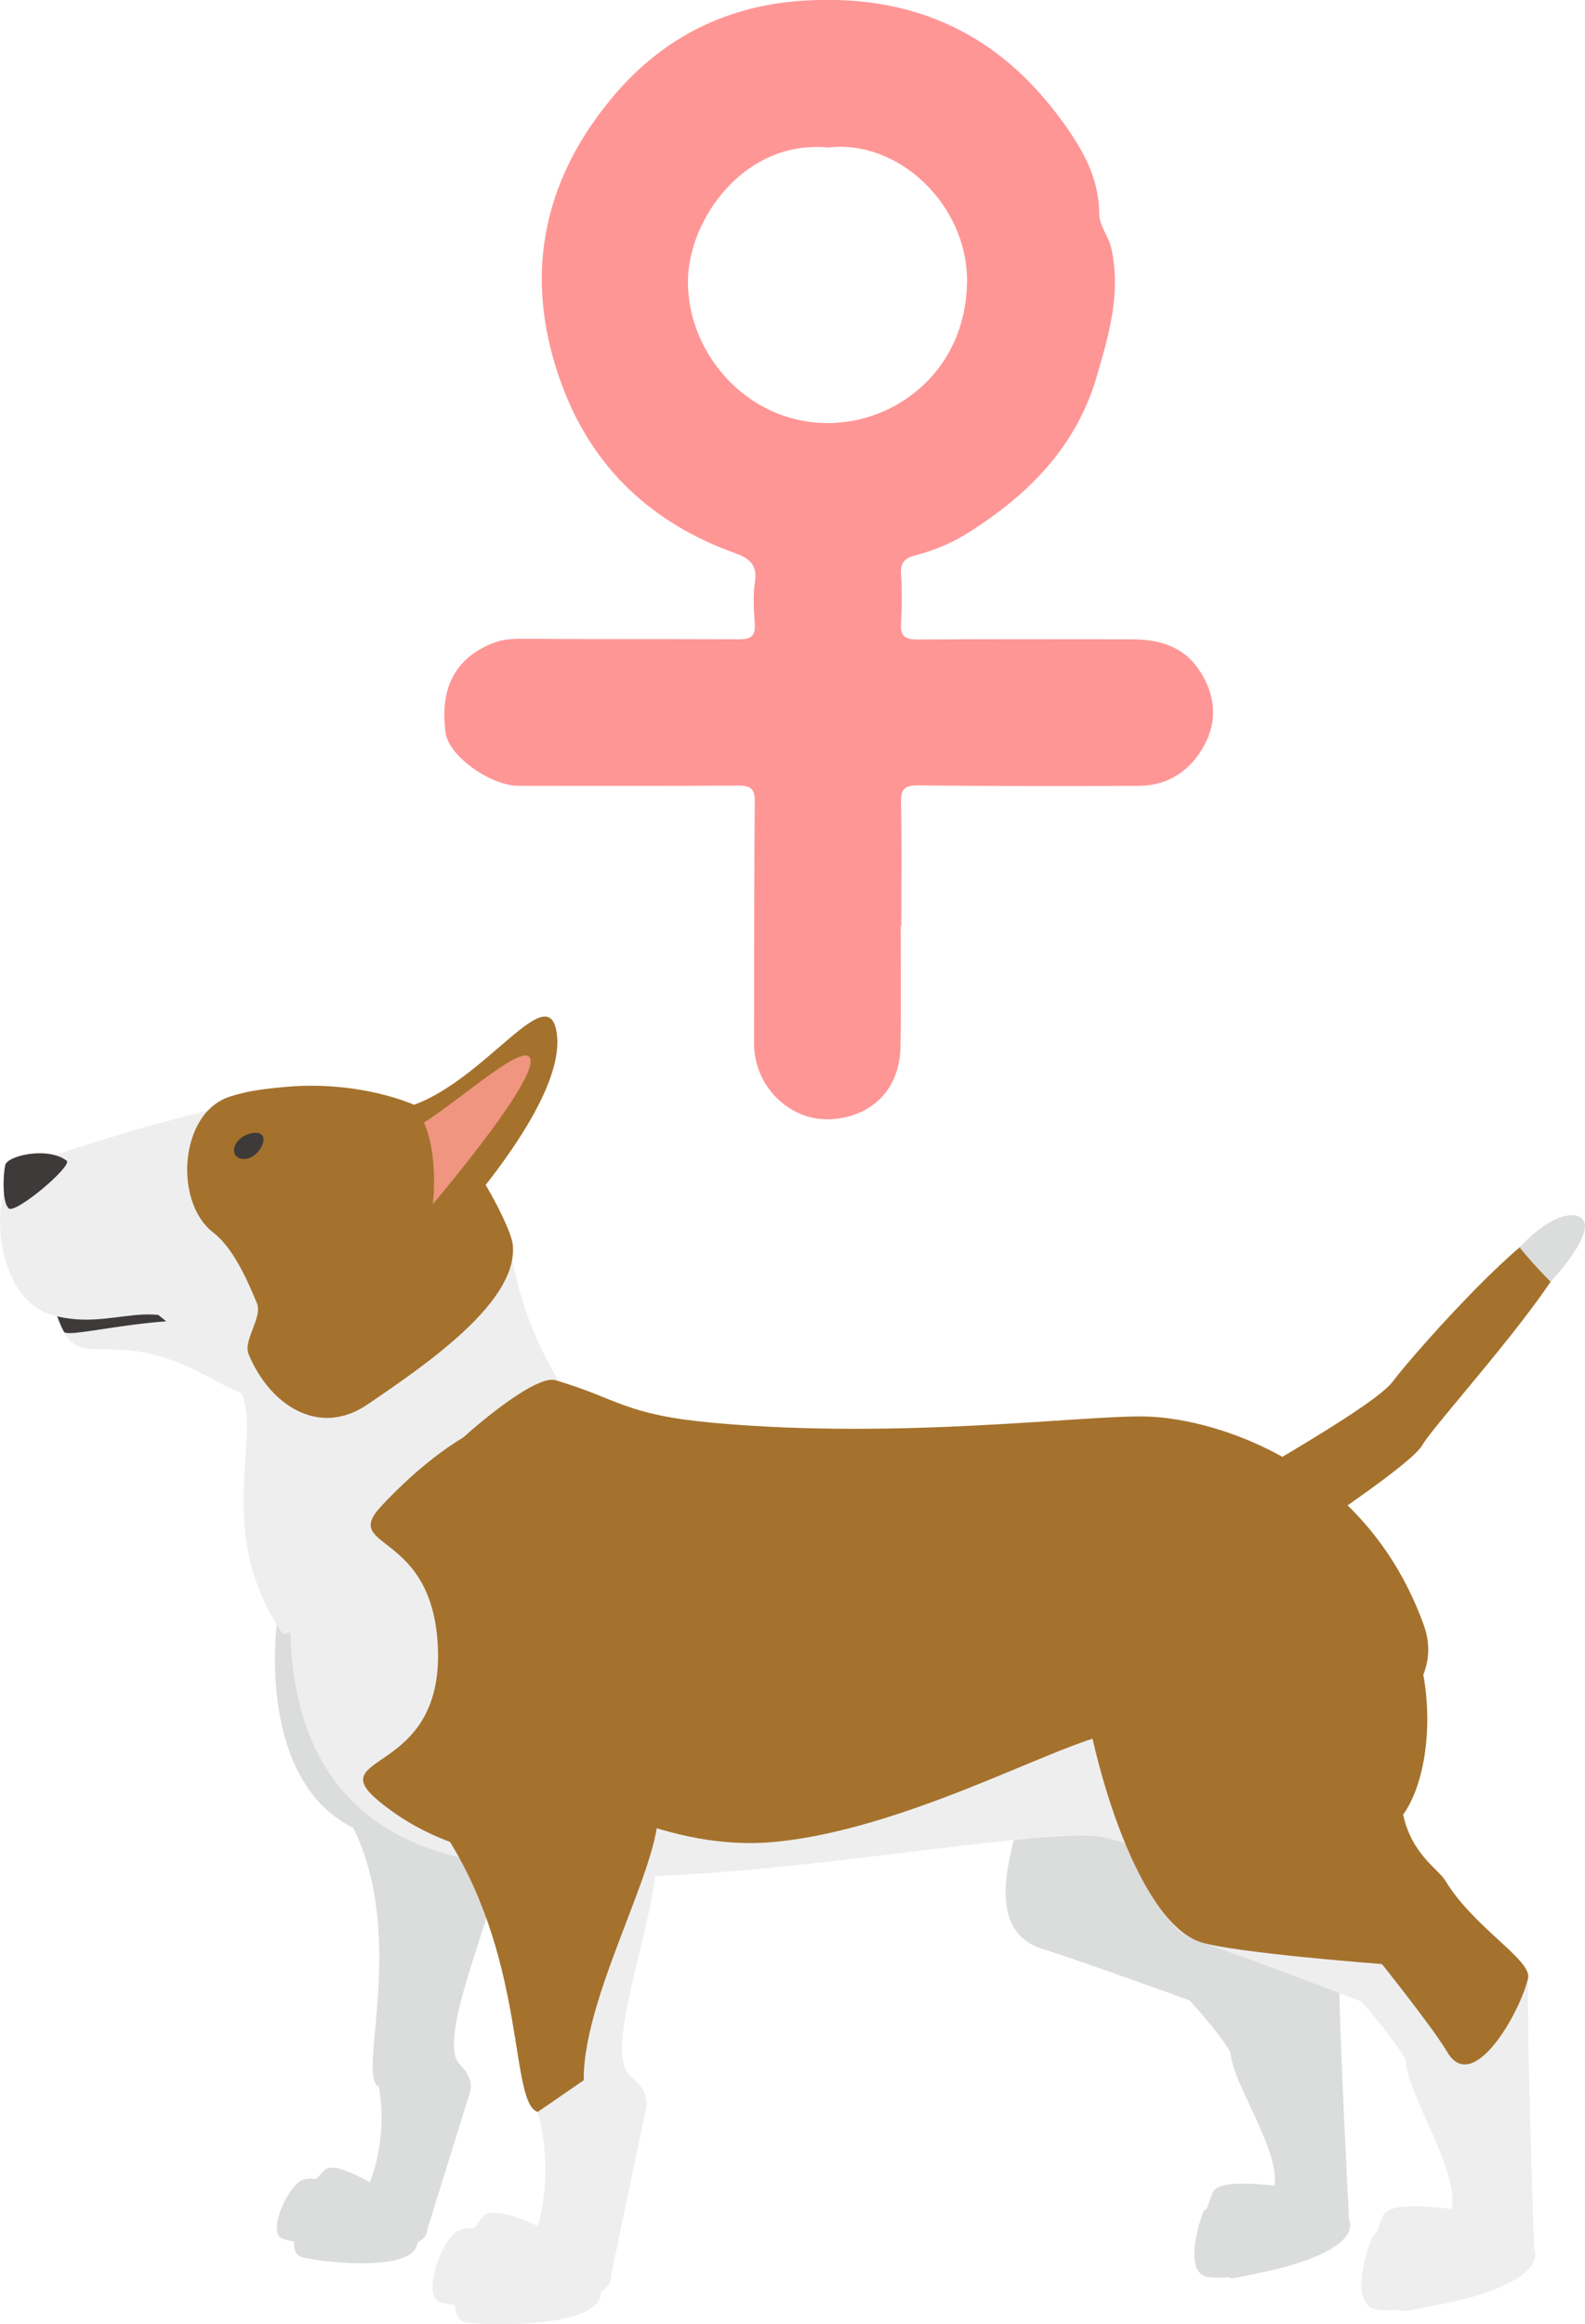 <?xml version="1.0" encoding="UTF-8"?><svg id="_レイヤー_2" xmlns="http://www.w3.org/2000/svg" width="153.68" height="225.25" viewBox="0 0 153.68 225.25"><defs><style>.cls-1{fill:#eeeeef;}.cls-2{fill:#f09580;}.cls-3{fill:#ff9696;}.cls-4{fill:#a4722d;}.cls-5{fill:#dbdcdc;}.cls-6{fill:#3e3a39;}</style></defs><g id="_ガイド"><path class="cls-3" d="m116.36,65.09c-1.55-2.48-3.99-3.14-6.73-3.13-6.88,0-13.76-.03-20.65.02-1.22,0-1.7-.31-1.62-1.58.1-1.59.11-3.21,0-4.8-.08-1.06.41-1.52,1.3-1.75,1.84-.47,3.6-1.2,5.19-2.2,5.85-3.68,10.52-8.35,12.51-15.23,1.17-4.04,2.35-8,1.39-12.36-.27-1.23-1.17-2.15-1.17-3.35-.02-3.43-1.58-6.19-3.51-8.86-3.39-4.69-7.6-8.3-13.1-10.27-3.72-1.33-7.55-1.73-11.51-1.55-7.71.35-14.08,3.48-18.97,9.27-7.08,8.38-8.83,17.92-4.92,28.25,2.99,7.89,8.68,13.16,16.6,16.02,1.39.5,2.3,1.08,2.03,2.83-.21,1.33-.11,2.73-.02,4.08.08,1.22-.43,1.48-1.55,1.48-6.82-.04-13.65,0-20.47-.05-1.11,0-2.13-.04-3.21.36-3.89,1.46-5.34,4.52-4.74,8.77.32,2.27,4.38,5.12,7.08,5.12,7.06,0,14.12.02,21.18-.02,1.11,0,1.72.11,1.71,1.49-.07,7.83-.06,15.65-.07,23.48,0,4.2,3.4,7.38,7.08,7.37,3.46,0,7.03-2.18,7.12-7.03.07-3.91.02-7.82.02-11.74.02,0,.04,0,.06,0,0-3.97.06-7.95-.03-11.92-.03-1.37.42-1.69,1.72-1.67,7.12.07,14.24.09,21.36.04,2.82-.02,4.96-1.44,6.31-3.9,1.34-2.45,1.06-4.89-.39-7.21Zm-35.27-24.11c-8.34.48-14.38-6.55-14.39-13.61-.01-6.18,5.56-13.86,13.59-13.07,6.79-.84,13.66,5.6,13.47,13.22-.21,8.23-6.51,13.1-12.66,13.45Z"/><path class="cls-4" d="m111.55,148.73c2.53-1.8,21.29-11.91,23.46-14.8,2.16-2.89,15.88-18.41,17.69-15.52,1.81,2.89-13.36,19.13-14.8,21.66-1.44,2.53-20.21,14.43-20.21,14.43"/><path class="cls-5" d="m39.04,213.37c-3.06-1.87-6.66-4.07-7.61-3.02-.94,1.06-3.88,3.79-2.42,4.79,1.45,1,9.23.74,9.23.74l.8-2.51Z"/><path class="cls-5" d="m41.42,216.11s2.37-7.6,4.15-13.34c.33-1.07-.34-2.05-.98-2.68-2.78-2.74,5.37-18.65,4.13-22.43-.94-2.85-12.35-5.81-12.35-5.81,4.42-2.32,7.94-16.4,5.54-18.39-6.05-4.99-13.02-5.34-14.46.32-1.44,5.66-1.8,19.18,6.8,23.36,5.28,10.72.28,24.18,2.49,25.1.77,4.5-.34,8.35-1.46,10.69-1.13-.72-4.58-2.27-5.99-1.64-1.41.63-3.31,4.87-2.03,5.6,1.28.73,14.16,2.41,14.17-.79Z"/><path class="cls-5" d="m36.25,214.4c-1.72-.78-5.57-1.6-6.26-.75-.68.85-2.54,4.64-.64,5.13,1.9.49,11.42,1.55,11.12-1.68"/><path class="cls-1" d="m22.55,133.82c3.98,3.73-2.63,13.49,4.88,24.58,0,0,28.2-7.68,33.23-16.77,0,0-9.91-7.84-11.36-22.28"/><path class="cls-5" d="m126.2,212.12c-3.75-.46-8.17-1-8.66.46-.49,1.46-2.25,5.47-.42,5.79,1.83.33,9.32-3.44,9.32-3.44l-.24-2.81Z"/><path class="cls-5" d="m130.8,215.1s-.99-18.93-.94-23.5c.02-1.65-4.83-4.35-7.38-8.41-.58-.92-2.99-2.26-3.77-5.67,2.54-3.64-1.15-7.75-5.35-13.98-2.36-3.49-.91,9.28-6.09,7.82-6.67-1.88-4.19-7.47-5.28-4.13-2.82,8.68-8.11,19.52-.73,21.72,2.98.89,14.08,4.92,14.08,4.92,0,0,2.68,2.89,3.95,4.98.27,3.57,5.76,10.67,3.97,14.04-1.61.22-6.25.54-6.61,1.52-.37.98-1.74,5.24.05,6.15,1.78.91,15.61-1.66,14.1-5.47Z"/><path class="cls-5" d="m121.44,214.79c-1.8.12-3.62,1.27-3.59,2.46.03,1.19.71,3.75,1.81,3.54,1.11-.22,12.48-2.21,8.83-5.91"/><path class="cls-1" d="m32.3,156.67c-.36,10.47,5.42,19.13,16.97,23.82,11.55,4.69,52.24-4.14,58.11-2.34,17.69,5.42,30.88-9.76,27.76-18.42-5.7-15.76-18.77-15.64-25.27-15.88-5.87-.22-22.38,1.33-40.79-.36-8.63-.79-13.31-8.65-19.45-10.45-3.28-.96-17.08,16.41-17.33,23.63Z"/><path class="cls-4" d="m32.3,156.67c-.36,10.47,6.82,10.28,18.37,14.97,4.92,2,14,7.9,24.54,6.86,14.22-1.4,30.56-11.5,33.93-10.47,17.69,5.41,32.04-1.86,28.91-10.53-5.69-15.76-20.21-19.97-26.71-20.21-5.87-.22-23.82,2.28-42.23.6-8.63-.79-9.13-2.33-15.27-4.13-3.29-.97-21.3,15.68-21.55,22.9Z"/><path class="cls-1" d="m143.69,214.47c-4.16-.57-9.06-1.27-9.63.35-.58,1.62-2.61,6.03-.58,6.43,2.02.39,10.42-3.64,10.42-3.64l-.21-3.14Z"/><path class="cls-1" d="m148.74,217.87s-.73-21.06-.58-26.14c.05-1.83-5.29-4.92-8.04-9.49-.62-1.04-3.28-2.57-4.07-6.38,2.9-4-1.13-8.64-5.67-15.64-2.55-3.93-1.19,10.29-6.92,8.57-7.38-2.22-4.51-8.39-5.79-4.69-3.3,9.58-9.4,21.54-1.24,24.13,3.29,1.04,15.55,5.74,15.55,5.74,0,0,2.93,3.27,4.3,5.62.23,3.97,6.19,11.97,4.13,15.68-1.79.21-6.95.48-7.38,1.56-.43,1.09-2.03,5.79-.06,6.84,1.97,1.05,17.38-1.54,15.78-5.81Z"/><path class="cls-4" d="m148.16,191.73c.41-1.76-5.29-4.92-8.04-9.49-.62-1.04-3.28-2.57-4.07-6.38,2.9-4,3.64-14.01-.91-21.01-2.55-3.93-5.55,1.78-11.29.05-7.37-2.22-17.54-10.95-18.81-7.25-3.31,9.58,3.23,37.99,11.38,40.58,3.29,1.04,17.57,2.12,17.57,2.12,0,0,5.01,6.25,6.38,8.6,2.48,4.04,6.98-3.82,7.79-7.22Z"/><path class="cls-1" d="m138.34,217.34c-2.01.1-4.05,1.34-4.04,2.67.01,1.32.71,4.18,1.94,3.96,1.23-.22,13.91-2.21,9.93-6.39"/><path class="cls-1" d="m4.23,124.86c1.38,1.67,1.47,5.23,3.76,5.76,2.28.53,5.61-.82,12.34,2.89,11.94,6.58,9.64-2.68,9.64-2.68"/><path class="cls-6" d="m25.56,126.04s9.48,6-3.65,2.36c-5.22-1.45-15.29,1.43-15.71.67-.73-1.33-1.09-3.15-1.97-4.2l21.32,1.18Z"/><path class="cls-1" d="m22.98,106.97c-9.6,2.2-15.57,4.31-20.55,5.92-3.74,1.21-3.39,12.9,2.7,14.58,6.1,1.68,9.86-2.49,15.25,2.38,2.78,2.52,2.6-22.88,2.6-22.88Z"/><path class="cls-1" d="m35.16,117.09c-3.89-1.67-3.64-4.79-7.77-4.4-2.54.24-3.39-6.94-5.05-6.43-4.98,1.53-10.64,18.35-6.83,21.31,5.89,4.55,11.48,14.43,20.1,8.58,5.94-4.03,5.99-11.59,5.36-17.05-.25-2.14-2.14-.41-5.81-1.99Z"/><path class="cls-6" d="m6.46,112.49c-1.82-1.39-5.76-.5-5.96.44-.2.94-.31,3.65.36,4.19.68.53,6.23-4.15,5.6-4.63Z"/><path class="cls-1" d="m28.65,149.63c-.72,6.86-3.61,28.15,19.49,31.04,14.08,1.76-8.66-40.06-8.66-40.06"/><path class="cls-1" d="m56.12,217.59c-3.83-1.86-8.34-4.07-9.33-2.72-1,1.36-4.17,4.92-2.33,5.94,1.83,1.02,11-.17,11-.17l.67-3.05Z"/><path class="cls-1" d="m59.24,220.56s1.95-9.27,3.41-16.25c.27-1.3-.64-2.39-1.46-3.06-3.6-2.94,5.22-20.4,1.7-26.17-1.83-3-14.6-6.32-14.6-6.32,4.96-3.24,7.54-20.3,4.47-22.38-7.72-5.23-16.52,3.25-17.58,10.11-1.07,6.86.55,14.8,11.19,18.77,7.45,12.09,3.05,28.58,5.77,29.42,1.42,5.23.54,9.92-.53,12.81-1.42-.73-5.68-2.17-7.27-1.26-1.59.9-3.37,6.13-1.78,6.85,1.6.73,17.03,1.27,16.67-2.52Z"/><path class="cls-4" d="m52.14,204.68c-2.72-.84-1.06-14.08-8.51-26.17-2.66-.99-4.94-2.34-6.86-3.92-5.73-4.73,6.17-2.38,5.69-14.83-.45-11.56-9.5-9.5-5.5-13.78,5.6-6,12.99-10.93,17.49-7.87,3.07,2.08,2.95,22.72-2.01,25.96,0,0,9.68,6.91,11.11,10.17,1.89,4.33-7.05,18.52-6.95,27.37"/><path class="cls-1" d="m52.93,219.12c-2.13-.72-6.78-1.26-7.49-.18-.71,1.08-2.49,5.78-.18,6.14,2.31.36,13.69.55,12.98-3.24"/><path class="cls-4" d="m40.5,107.21c-3.89-1.67-8.7-2.26-12.83-1.87-2.54.24-3.67.41-5.32.92-4.98,1.53-5.51,10.23-1.7,13.17,1.8,1.39,3.09,4.04,4.26,6.87.57,1.4-1.37,3.59-.8,4.95,2.05,4.94,6.81,8.06,11.5,4.88,5.94-4.03,14.73-10.09,14.1-15.55-.25-2.13-5.53-11.8-9.21-13.37Z"/><path class="cls-6" d="m24.3,112.18c-.74.32-1.45.1-1.59-.49-.14-.59.36-1.34,1.1-1.67.74-.33,1.58-.36,1.72.24.14.59-.49,1.59-1.23,1.92Z"/><path class="cls-4" d="m37,107.71c8.3-.16,15.78-13.22,16.92-7.93,1.58,7.34-12.64,21.73-12.64,21.73"/><path class="cls-2" d="m41.97,116.7s9.26-10.91,9.47-13.71c.21-2.8-6.69,3.55-10.34,5.8,1.45,3.23.87,7.91.87,7.91Z"/><path class="cls-5" d="m153.54,118.29c-.64-1.02-3.12-.72-6.2,2.6.92,1.16,1.96,2.28,3,3.33,2.54-2.74,3.76-5.02,3.2-5.93Z"/></g></svg>